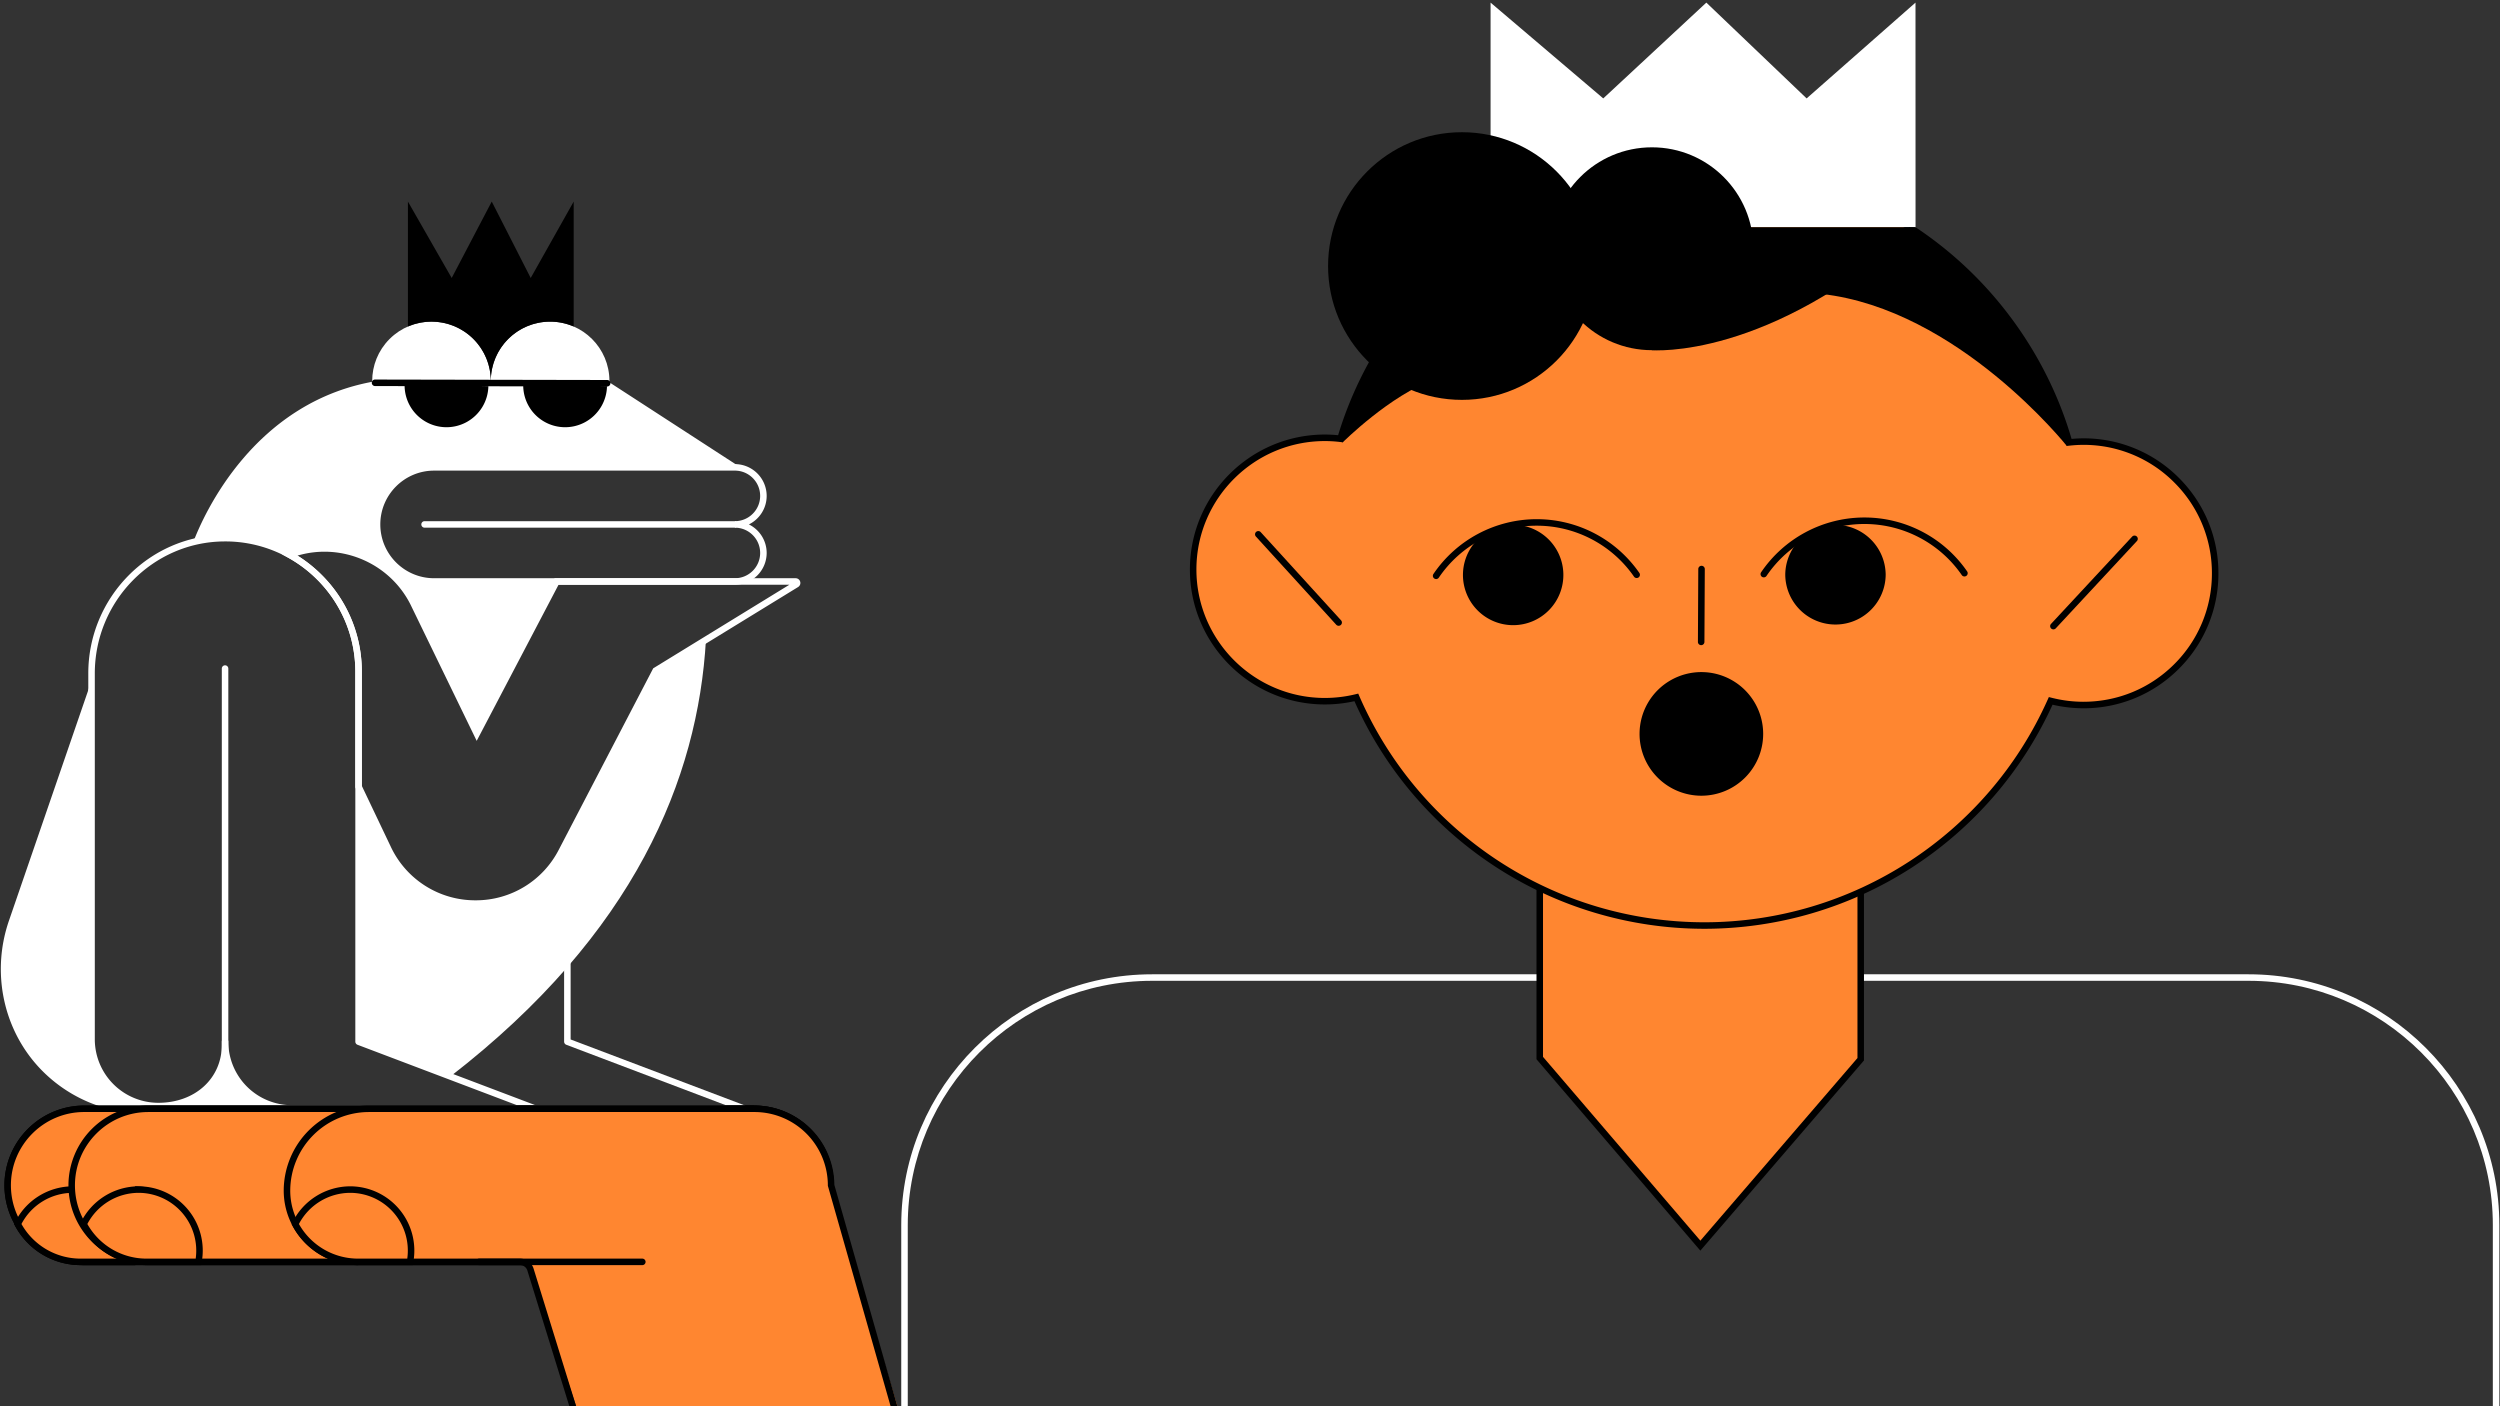 <svg xmlns="http://www.w3.org/2000/svg" xmlns:xlink="http://www.w3.org/1999/xlink" viewBox="0 0 1920 1080" xml:space="preserve"><rect x="0" y="0" width="1920" height="1080" fill="#333333" stroke="none"/><path fill="#FFF" d="M697.16 1080V940.92c0-103.48 84.18-187.66 187.66-187.66h842.02c103.48 0 187.66 84.18 187.66 187.66V1080h5V940.92c0-106.23-86.43-192.66-192.66-192.66H884.82c-106.24 0-192.66 86.43-192.66 192.66V1080h5z"/><path fill="#FF8630" d="m1305.88 956.66 123.15-143.16V563h-246.5v249.58z"/><path d="m1305.87 960.5-125.84-147v-253h251.5v253.93l-.6.7-125.06 145.37zm-120.84-148.84 120.85 141.16 120.65-140.25V565.5h-241.5v246.16z"/><defs><path id="a" d="M1600.6 339.16c-3.87-.02-7.7.2-11.46.6-34.54-121.57-146.06-210.9-278.78-211.56-132.72-.67-245.14 87.53-280.9 208.75-3.76-.44-7.58-.7-11.45-.72-55.87-.28-101.38 44.78-101.66 100.64-.28 55.87 44.77 101.37 100.64 101.65 8.5.05 16.77-.98 24.68-2.91 44.64 102.6 146.66 174.6 265.76 175.2 119.1.6 221.83-70.37 267.5-172.52a101.38 101.38 0 0 0 24.66 3.16c55.86.28 101.37-44.77 101.65-100.63.29-55.86-44.77-101.38-100.63-101.66z"/></defs><defs><path id="b" d="M1308.9 713.3h-1.48a294.07 294.07 0 0 1-267.2-174.79 104.47 104.47 0 0 1-23.24 2.51c-57.16-.28-103.42-47.01-103.13-104.16.29-56.98 46.73-103.13 103.64-103.13h.53c3.13.02 6.36.19 9.65.51 17.88-59.02 54.88-112 104.37-149.37 51.3-38.73 112.4-59.17 176.8-59.17h1.53c64.96.33 126.42 21.4 177.73 60.96 49.1 37.86 85.58 91.22 102.86 150.42a102.97 102.97 0 0 1 82.8 30.31 102.96 102.96 0 0 1 29.98 73.44 102.97 102.97 0 0 1-30.72 73.14 102.96 102.96 0 0 1-72.9 29.99h-.54c-7.82-.05-15.62-.97-23.22-2.75a294.09 294.09 0 0 1-267.46 172.1zm-265.78-180.62.84 1.93a289.07 289.07 0 0 0 264.94 173.7c113.83 0 217.24-67 263.76-171.04l.86-1.93 2.04.52a99.36 99.36 0 0 0 24.04 3.1c26.33.1 51.18-10 69.9-28.55a98 98 0 0 0 29.24-69.6 97.94 97.94 0 0 0-28.54-69.9 98.06 98.06 0 0 0-80.8-28.65l-2.1.22-.57-2.03c-16.75-58.98-52.86-112.19-101.69-149.82-50.43-38.89-110.84-59.6-174.7-59.93h-1.5c-63.3 0-123.35 20.1-173.78 58.17-49.2 37.14-85.85 89.99-103.2 148.8l-.59 2.01-2.1-.24a100.6 100.6 0 0 0-11.18-.7h-.5c-54.17 0-98.37 43.92-98.64 98.14-.27 54.4 43.76 98.87 98.15 99.15 8.11.03 16.2-.92 24.08-2.85l2.04-.5z"/></defs><use xlink:href="#a" overflow="visible" fill="#FF8630"/><use xlink:href="#b" overflow="visible"/><path fill="#DDF6C5" d="m966.38 410.36 61.7 67.75"/><path d="M1028.08 480.6a2.5 2.5 0 0 1-1.85-.8l-61.7-67.75a2.5 2.5 0 0 1 3.7-3.37l61.7 67.74a2.5 2.5 0 0 1-1.85 4.19z"/><path fill="#DDF6C5" d="m1639.39 413.75-62.38 67.12"/><path d="M1577.01 483.37a2.5 2.5 0 0 1-1.83-4.2l62.38-67.12a2.5 2.5 0 0 1 3.66 3.4l-62.38 67.12c-.49.53-1.16.8-1.83.8z"/><path fill="#DDF6C5" d="m1306.78 437.03-.28 55.96"/><path d="M1306.5 495.49h-.01a2.5 2.5 0 0 1-2.49-2.52l.28-55.96a2.5 2.5 0 0 1 2.5-2.48h.02a2.5 2.5 0 0 1 2.48 2.5L1309 493a2.5 2.5 0 0 1-2.5 2.49zm-105.84-54.71a38.56 38.56 0 1 1-77.11.4 38.56 38.56 0 0 1 77.11-.4z"/><path d="M1102.94 444.72a2.5 2.5 0 0 1-2.07-3.9 95.9 95.9 0 0 1 78.85-42.09h.5c31.4 0 60.83 15.4 78.8 41.27a2.5 2.5 0 1 1-4.11 2.85 90.94 90.94 0 0 0-74.7-39.12h-.46a90.9 90.9 0 0 0-74.74 39.9 2.5 2.5 0 0 1-2.07 1.1zm345.26-3.84a38.56 38.56 0 1 1-77.12.4 38.56 38.56 0 0 1 77.11-.4z"/><path d="M1354.6 443.42a2.5 2.5 0 0 1-2.07-3.9 95.9 95.9 0 0 1 78.86-42.09h.5a95.89 95.89 0 0 1 78.78 41.27 2.5 2.5 0 1 1-4.1 2.85 90.9 90.9 0 0 0-74.69-39.12h-.46a90.9 90.9 0 0 0-74.75 39.9 2.5 2.5 0 0 1-2.07 1.09zm-.49 119.33a47.47 47.47 0 1 1-94.93.49 47.47 47.47 0 0 1 94.93-.49z"/><path fill="#FFF" d="m1471.1 2-83.61 73.58L1310.47 2l-79.17 73.58L1144.76 2v172.5h326.38z"/><circle cx="1122.74" cy="204.32" r="102.78"/><circle cx="1268.71" cy="191.04" r="77.9"/><path d="M1268.71 268.94s89.68 7.73 202.42-94.44h-159.46l-42.96 94.44zm-237.44 70.74s36.32-36.23 70.56-48.38l-48.05-13.8s-20.66 38.86-24.94 61.58l2.43.6z"/><path d="M1587.3 342.48s-83.45-105.02-188.3-116.72l67.54-51.26s102.86 66.3 121.83 166.39l-1.06 1.59z"/><path fill="#FFF" d="M564.4 449.08h-231c-25.54 0-46.32-20.78-46.32-46.32s20.78-46.32 46.32-46.32h230.99a24.44 24.44 0 0 1 24.41 24.4c0 9.61-5.57 17.94-13.65 21.92a24.44 24.44 0 0 1 13.65 21.91 24.44 24.44 0 0 1-24.4 24.41zm-231-87.64c-22.79 0-41.32 18.53-41.32 41.32s18.54 41.32 41.32 41.32h230.99c10.7 0 19.41-8.7 19.41-19.4 0-10.71-8.7-19.42-19.41-19.42v-5c10.7 0 19.41-8.7 19.41-19.41 0-10.7-8.7-19.41-19.41-19.41H333.4zm237.4 492.35H405.94a2.5 2.5 0 1 1 0-5H557.4l-122.51-46.42a2.58 2.58 0 0 1-1.65-2.38v-73.17a2.5 2.5 0 1 1 5 0v71.48l133.46 50.56a2.58 2.58 0 0 1 1.6 2.83 2.58 2.58 0 0 1-2.5 2.1z"/><circle fill="#FFF" cx="422.49" cy="292.57" r="45.55"/><circle transform="rotate(-45 331.39 292.57)" fill="#FFF" cx="331.39" cy="292.57" r="45.55"/><path d="M422.5 247.02c6.43 0 12.55 1.34 18.1 3.75V154.8l-33.02 58.7-29.92-58.7-30.76 58.7-33.62-58.7v95.97a45.55 45.55 0 0 1 63.66 41.8 45.55 45.55 0 0 1 45.55-45.55z"/><path fill="#FFF" d="M564.4 405.26H326.08a2.5 2.5 0 1 1 0-5h238.3a2.5 2.5 0 1 1 0 5z"/><g fill="#FFF"><path d="M224.12 851.29a51.27 51.27 0 0 1-51.27-51.27v2.4c0 28.32-22.95 47.03-51.27 47.03a51.27 51.27 0 0 1-51.26-51.27v-275.5L6.86 707.12c-14.53 42.22-3.2 89.49 29.94 119.41a110.54 110.54 0 0 0 74.52 28.58H411.5l-10.21-3.82H224.12zm94.28-386.26 47.78 98.4 61.28-116.85H333.4a43.82 43.82 0 1 1 0-87.64h230.99c1.85 0 3.64.25 5.35.68l-102.04-66.2-175.86-1.2c-96.55 14.4-135.67 103.67-143.42 124.1a102.05 102.05 0 0 1 74.04 9.8 76.16 76.16 0 0 1 95.94 38.91z"/><path d="M431.54 653.37C403.3 708.53 324 707.14 297.7 651.02l-22.31-46.85v195.82c0 .02.01.04.03.04l70.44 26.7c141.66-109.54 190.22-228.84 196.31-335.4l-38.62 23.72-72 138.32z"/><path d="M365.24 696.44c-.46 0-.93 0-1.4-.02a76.53 76.53 0 0 1-68.4-44.34l-22.55-47.35v-88.88c0-36.35-19.79-69.9-51.65-87.54l-4.7-2.61 5.03-1.92a78.4 78.4 0 0 1 57.25.6 78.36 78.36 0 0 1 41.85 39.6l45.6 93.9 59.67-113.8h185.1c1.66 0 3.06 1.07 3.51 2.65s-.2 3.23-1.6 4.1l-107.5 65.98-71.7 137.71a76.5 76.5 0 0 1-68.5 41.92zM277.9 603.6l22.07 46.34a71.57 71.57 0 0 0 65.28 41.5 71.53 71.53 0 0 0 64.08-39.21l72.33-138.95 104.58-64.2H428.97l-62.87 119.9-49.95-102.86c-15.5-33.08-53.24-49.65-87.72-39.38a105.14 105.14 0 0 1 49.46 89.11v87.75z"/></g><path fill="#FFF" d="M172.85 811.02a2.5 2.5 0 0 1-2.5-2.5V513.46a2.5 2.5 0 1 1 5 0v295.06a2.5 2.5 0 0 1-2.5 2.5z"/><path d="M466.29 296.84h-.01l-178.25-.35a2.5 2.5 0 0 1 0-5h.01l178.25.35a2.5 2.5 0 0 1 0 5z"/><path d="M375.07 296.57a32.17 32.17 0 0 1-64.33-1.27m155.43 1.27a32.17 32.17 0 0 1-64.33-1.27"/><path fill="#FFF" d="M410.44 853.79H224.12a53.86 53.86 0 0 1-50.94-36.53c-6.36 20.76-26.12 34.69-51.6 34.69a53.83 53.83 0 0 1-53.77-53.77v-281c0-58.24 46.79-105.96 104.29-106.36h.76a104.3 104.3 0 0 1 74 30.5 104.32 104.32 0 0 1 31.03 74.54V798.3l133.46 50.56a2.58 2.58 0 0 1 1.6 2.83 2.58 2.58 0 0 1-2.5 2.1zm-237.59-56.27a2.5 2.5 0 0 1 2.5 2.5 48.82 48.82 0 0 0 48.77 48.77h172.92l-122.5-46.42a2.58 2.58 0 0 1-1.65-2.38V515.85a99.35 99.35 0 0 0-29.55-70.98 99.38 99.38 0 0 0-71.2-29.05c-54.77.38-99.33 45.86-99.33 101.37v280.99a48.82 48.82 0 0 0 48.77 48.77c28.26 0 48.77-18.73 48.77-44.52v-2.4a2.5 2.5 0 0 1 2.5-2.5z"/><path fill="#FF8630" d="M64.67 851.54h514.37a58.79 58.79 0 1 1 0 117.58H64.67a58.79 58.79 0 0 1 0-117.58z"/><path d="M579.04 971.62H64.67a61.36 61.36 0 0 1-61.29-61.3 61.36 61.36 0 0 1 61.3-61.28h514.36c33.8 0 61.29 27.49 61.29 61.29s-27.5 61.28-61.3 61.28zM64.67 854.03c-31.03 0-56.29 25.25-56.29 56.28s25.25 56.3 56.3 56.3h514.36c31.04 0 56.29-25.26 56.29-56.3s-25.25-56.28-56.3-56.28H64.68z"/><path fill="#FF8630" d="M55.83 913.6a46.8 46.8 0 0 0-42.17 26.46 54.63 54.63 0 0 0 48.29 29.05h39.85a46.8 46.8 0 0 0-45.98-55.52z"/><path d="M103.87 971.62H61.95a57.07 57.07 0 0 1-50.5-30.39l-.59-1.11.55-1.15a49.6 49.6 0 0 1 44.42-27.88 49.36 49.36 0 0 1 48.43 58.49l-.39 2.03zm-87.39-31.6a52.07 52.07 0 0 0 45.47 26.6h37.73a44.35 44.35 0 0 0-43.85-50.52A44.59 44.59 0 0 0 16.49 940z"/><path fill="#FF8630" d="M64.67 851.54h514.37a58.79 58.79 0 1 1 0 117.58H64.67a58.79 58.79 0 0 1 0-117.58z"/><path d="M579.04 971.62H64.67a61.36 61.36 0 0 1-61.29-61.3 61.36 61.36 0 0 1 61.3-61.28h514.36c33.8 0 61.29 27.49 61.29 61.29s-27.5 61.28-61.3 61.28zM64.67 854.03c-31.03 0-56.29 25.25-56.29 56.28s25.25 56.3 56.3 56.3h514.36c31.04 0 56.29-25.26 56.29-56.3s-25.25-56.28-56.3-56.28H64.68z"/><path fill="#FF8630" d="M55.83 913.6a46.8 46.8 0 0 0-42.17 26.46 54.63 54.63 0 0 0 48.29 29.05h39.85a46.8 46.8 0 0 0-45.98-55.52z"/><path d="M103.87 971.62H61.95a57.07 57.07 0 0 1-50.5-30.39l-.59-1.11.55-1.15a49.6 49.6 0 0 1 44.42-27.88 49.36 49.36 0 0 1 48.43 58.49l-.39 2.03zm-87.39-31.6a52.07 52.07 0 0 0 45.47 26.6h37.73a44.35 44.35 0 0 0-43.85-50.52A44.59 44.59 0 0 0 16.49 940z"/><path fill="#FF8630" d="m689.18 1080-50.89-169.67a58.79 58.79 0 0 0-58.79-58.8H113.87a58.79 58.79 0 1 0 0 117.58h285.52a8.4 8.4 0 0 1 8.01 5.92L442.53 1080h246.65z"/><path fill="none" d="M635.79 910.33a56.35 56.35 0 0 0-56.29-56.3H113.87c-31.04 0-56.3 25.26-56.3 56.3s25.26 56.29 56.3 56.29h285.51c4.8 0 8.99 3.08 10.4 7.67l32.7 105.71h241.5l-48.2-169.33v-.34z"/><path d="M409.79 974.29a10.84 10.84 0 0 0-10.4-7.67H113.85c-31.03 0-56.29-25.26-56.29-56.3s25.26-56.28 56.3-56.28H579.5a56.35 56.35 0 0 1 56.29 56.29v.34L683.98 1080h5.2l-48.4-170.03a61.36 61.36 0 0 0-61.28-60.93H113.87a61.36 61.36 0 0 0-61.3 61.29c0 33.8 27.5 61.28 61.3 61.28h285.51c2.6 0 4.86 1.67 5.63 4.15L437.25 1080h5.24l-32.7-105.71z"/><path fill="#FF8630" d="M103.6 913.6a46.8 46.8 0 0 1 46.8 46.8"/><path d="M152.9 960.4h-5a44.35 44.35 0 0 0-44.3-44.3v-5a49.36 49.36 0 0 1 49.3 49.3z"/><path fill="#FF8630" d="M106.43 913.6a46.8 46.8 0 0 0-42.16 26.46 54.63 54.63 0 0 0 48.28 29.05h39.86a46.8 46.8 0 0 0-45.98-55.52z"/><path d="M154.48 971.62h-41.93a57.07 57.07 0 0 1-50.49-30.39l-.6-1.11.56-1.15a49.6 49.6 0 0 1 44.41-27.88 49.36 49.36 0 0 1 48.43 58.49l-.38 2.03zm-87.39-31.6a52.07 52.07 0 0 0 45.46 26.6h37.74a44.35 44.35 0 0 0-43.86-50.52A44.6 44.6 0 0 0 67.1 940z"/><path fill="#FF8630" d="M275.05 969.12a54.64 54.64 0 0 1-54.65-54.65 62.93 62.93 0 0 1 62.94-62.93h295.7"/><path d="M275.05 971.62a57.21 57.21 0 0 1-57.15-57.15 65.5 65.5 0 0 1 65.44-65.43h295.7v5h-295.7a60.5 60.5 0 0 0-60.43 60.43 52.2 52.2 0 0 0 52.14 52.15v5z"/><path fill="#FF8630" d="M268.93 913.6a46.8 46.8 0 0 0-42.16 26.46 54.63 54.63 0 0 0 48.28 29.05h39.85a46.8 46.8 0 0 0-45.98-55.52z"/><path d="M316.98 971.62h-41.93a57.07 57.07 0 0 1-50.5-30.39l-.58-1.11.55-1.15a49.6 49.6 0 0 1 44.41-27.88 49.36 49.36 0 0 1 48.43 58.49l-.38 2.03zm-87.4-31.6a52.07 52.07 0 0 0 45.47 26.6h37.73a44.35 44.35 0 0 0-43.85-50.52 44.6 44.6 0 0 0-39.34 23.9zm263.72 31.6H367.95a2.5 2.5 0 1 1 0-5H493.3a2.5 2.5 0 1 1 0 5z"/></svg>